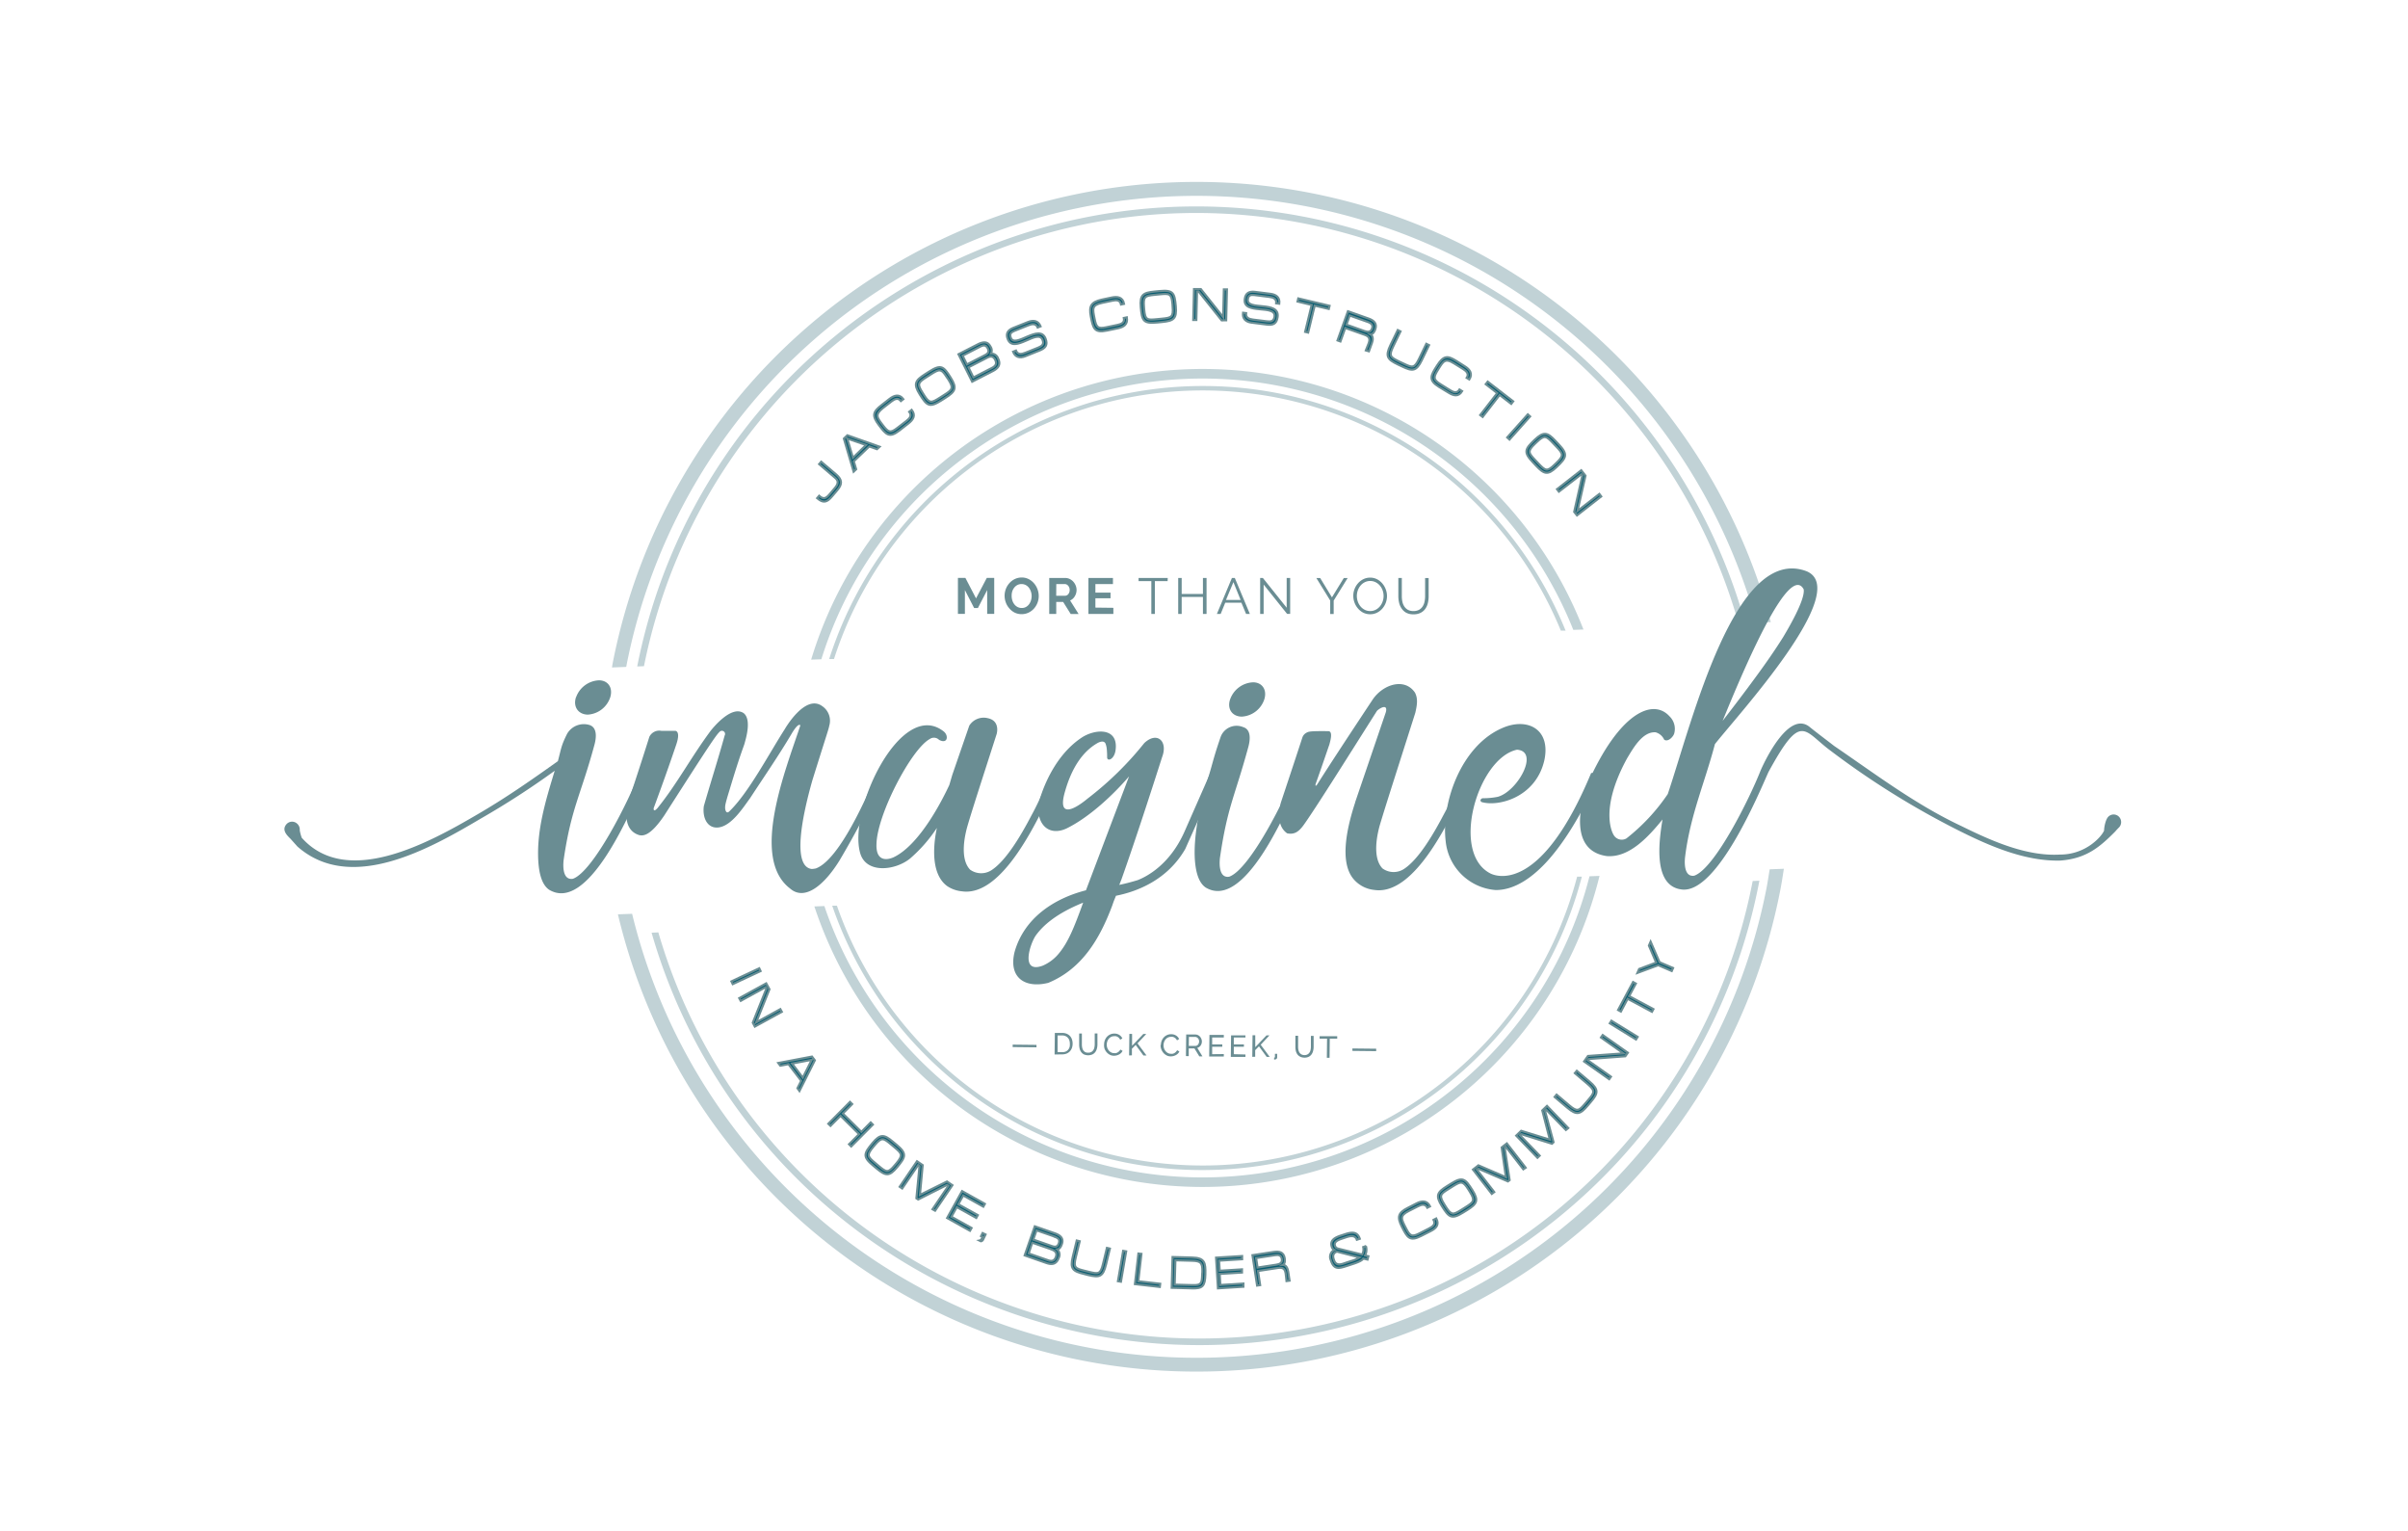 <svg xmlns="http://www.w3.org/2000/svg" id="Layer_1" data-name="Layer 1" viewBox="0 0 566.5 360"><defs><style>.cls-1{fill:#c1d2d6;}.cls-2{fill:#075c70;stroke:#6a8d93;stroke-miterlimit:10;stroke-width:0.5px;}.cls-3{fill:#6a8d93;}</style></defs><title>More-than-you-Imagined-Blu-straight</title><path class="cls-1" d="M306.91,51c-72.44-14-142.74,33.42-157,105.74l1.59-.06c14.27-71.28,83.64-118,155.13-104.16A132.72,132.72,0,0,1,409,146.61l1.58-.06A134.26,134.26,0,0,0,306.91,51Z"></path><path class="cls-1" d="M147.33,156.8a136.63,136.63,0,0,1,265.89-10.35l3.37-.13a139.92,139.92,0,0,0-272.49,9.86c-.05.27-.08.53-.13.8l3.35-.13Z"></path><path class="cls-1" d="M416.33,204.45c-.23,1.38-.43,2.76-.69,4.15a136.63,136.63,0,0,1-266.93,6.31l-3.34.13a139.91,139.91,0,0,0,273.48-5.82c.32-1.63.56-3.27.82-4.9Z"></path><path class="cls-1" d="M300.39,92.43A92.34,92.34,0,0,0,195.07,155l1.13,0a91.11,91.11,0,0,1,171-6.68l1.12,0A92.2,92.2,0,0,0,300.39,92.43Z"></path><path class="cls-1" d="M265.42,273.53a92.33,92.33,0,0,0,106.72-67.35l-1.11,0A91.11,91.11,0,0,1,196.89,213l-1.11,0A92.25,92.25,0,0,0,265.42,273.53Z"></path><path class="cls-1" d="M301.15,88.52a96.21,96.21,0,0,0-110.32,66.62l2.4-.09a93.91,93.91,0,0,1,176.9-6.91l2.39-.09A96.1,96.1,0,0,0,301.15,88.52Z"></path><path class="cls-1" d="M264.68,277.41A96.19,96.19,0,0,0,376.3,206l-2.36.09a93.92,93.92,0,0,1-180,7l-2.35.09A96.15,96.15,0,0,0,264.68,277.41Z"></path><path class="cls-2" d="M172.07,230.8l6.55-3.07.31.65-6.55,3.07Z"></path><path class="cls-2" d="M177.1,240.52l3.19-8-.19-.34-5.84,3.2-.35-.63,6.35-3.48.76,1.39-3.12,7.79,5.68-3.12.35.63-6.35,3.48Z"></path><path class="cls-2" d="M187.61,255.93l.88-1.74-3-3.92-1.91.37-.49-.64,7.94-1.51.67.88-3.62,7.22Zm3.36-6.68-4.62.88,2.51,3.32Z"></path><path class="cls-2" d="M199.74,269.11l2.36-2.38-4.36-4.32-2.36,2.38-.51-.5,5.1-5.14.51.51-2.2,2.22,4.36,4.32,2.2-2.22.51.51-5.1,5.14Z"></path><path class="cls-2" d="M206.26,274.83l-.84-.7c-2.52-2.1-2.2-2.83-.17-5.28,1.87-2.25,2.74-2.06,4.82-.32l.84.7c2.52,2.1,2.17,2.84.14,5.28C209.2,276.75,208.33,276.56,206.26,274.83Zm4.65-1.26c1.58-1.91,1.28-2.28-.49-3.76l-.83-.7c-1.77-1.48-2.19-1.72-3.79.19l-.4.48c-1.59,1.9-1.26,2.27.51,3.75l.83.7c1.76,1.47,2.19,1.72,3.76-.18Z"></path><path class="cls-2" d="M219.38,284.4l3.74-5.51-.32-.22L216,282.1l-.41-.28.73-7.55L216,274l-3.75,5.51-.59-.4,4.07-6,1.34.91-.65,7,6.36-3.15,1.28.87-4.07,6Z"></path><path class="cls-2" d="M222.82,286.46l3.51-6.33,5.37,3-.36.66-4.74-2.64-1.15,2.08,4.59,2.55-.36.66-4.59-2.55-1.26,2.27,4.74,2.64-.37.66Z"></path><path class="cls-2" d="M230.76,291.93l-.34-.17a.71.71,0,0,0,.51-.38l.24-.48-.37-.18.36-.73.7.34-.59,1.22A.68.68,0,0,1,230.76,291.93Z"></path><path class="cls-2" d="M246.06,297l-5-1.75,2.38-6.84,4.7,1.64c1.16.4,2.17,1.09,1.68,2.5-.2.58-.46,1.18-1.11,1.29a1.65,1.65,0,0,1,.36,2C248.5,297.39,247.44,297.5,246.06,297Zm1.33-3.16-4.55-1.58L242,294.8l4.6,1.6c.86.3,1.48.13,1.81-.81S248.26,294.17,247.39,293.86Zm.75-3-4.29-1.49-.76,2.18,4.3,1.5c.77.27,1.37.33,1.7-.6S248.91,291.15,248.13,290.88Z"></path><path class="cls-2" d="M256,299.87l-1-.26c-2.63-.64-3.31-1.22-2.62-4.05l.93-3.81.7.17-.93,3.81c-.59,2.41-.12,2.6,2.1,3.14l1,.25c2.22.54,2.72.58,3.3-1.82l.93-3.81.7.17-.93,3.81C259.49,300.29,258.63,300.51,256,299.87Z"></path><path class="cls-2" d="M263,301.32l1.23-7.14.71.12-1.23,7.14Z"></path><path class="cls-2" d="M267,302l.82-7.19.71.08-.74,6.44,5.16.59-.09.75Z"></path><path class="cls-2" d="M280.44,303l-4.79-.13.2-7.24,4.6.12c3,.08,3.19,1.19,3.12,4C283.49,302.38,283,303.09,280.44,303Zm2.42-3.85c.06-2.1-.31-2.58-2.34-2.64l-4-.11-.16,5.73,4.16.11c2.09.06,2.24-.38,2.3-2.5Z"></path><path class="cls-2" d="M286.53,303l-.44-7.22,6.13-.38,0,.75-5.42.34.14,2.37,5.25-.33,0,.75-5.25.33.16,2.6,5.42-.34,0,.75Z"></path><path class="cls-2" d="M302.65,301.29c-.26-1.73.1-3.41-2-3.09l-4.69.72.5,3.32-.72.11-1.09-7.15,5-.76c1.27-.19,2.36,0,2.59,1.52.08.54.09,1.21-.44,1.51.8,0,1.16.92,1.26,1.62l.32,2.1Zm-2.66-6.1-4.48.68.34,2.24,4.43-.68c.77-.12,1.42-.4,1.28-1.33S300.73,295.07,300,295.19Z"></path><path class="cls-2" d="M321.34,293.07a3,3,0,0,1-.19,2.2l.77.18-.2.78-1-.24c-.34.63-2.17,1.19-2.76,1.38l-.88.29c-2.06.67-3.25,1.09-4-1.31a1.82,1.82,0,0,1,.82-2.38,1.14,1.14,0,0,1-.6-.78c-.52-1.59,1-2.24,2.2-2.62l1-.33c1.45-.47,2.82-.66,3.4,1.1l-.69.23c-.38-1.15-1.57-.9-2.43-.62l-1,.34c-.7.23-2.06.65-1.72,1.68.19.59.59.65,1.11.78l5.29,1.31a2.59,2.59,0,0,0,.25-1.77l.69-.23Zm-6.83,1.29c-1,.39-1,1.14-.67,2,.51,1.57,1.88.93,3,.55l.85-.28a7.58,7.58,0,0,0,2.14-.91Z"></path><path class="cls-2" d="M336.62,289.51l-2.32,1.18c-2.69,1.37-3.24.31-4.5-2.17-1.18-2.32-.86-3.3,1.36-4.43l2.11-1.08c1.22-.62,2.44-.73,3.16.7l-.64.33c-.49-1-1.38-.76-2.18-.35l-2.2,1.12c-2.24,1.14-1.73,1.92-.67,4,.93,1.82,1.35,2.2,3.15,1.28l2.36-1.2c.84-.42,1.55-1,1-2l.64-.33C338.66,288,337.89,288.87,336.62,289.51Z"></path><path class="cls-2" d="M345.2,284.55l-.93.58c-2.78,1.74-3.37,1.21-5.06-1.48-1.55-2.48-1.1-3.24,1.2-4.68l.93-.58c2.78-1.74,3.37-1.17,5.05,1.51C347.93,282.35,347.48,283.12,345.2,284.55Zm.25-4.81c-1.31-2.1-1.77-1.93-3.72-.7l-.92.58c-2,1.23-2.32,1.55-1,3.66l.33.53c1.31,2.1,1.77,1.9,3.72.68l.92-.58c1.94-1.22,2.31-1.54,1-3.64Z"></path><path class="cls-2" d="M358.37,275l-4.08-5.26L354,270l1.15,7.54-.39.31-7-3-.31.24,4.08,5.26-.57.44-4.43-5.72,1.28-1,6.47,2.79-1-7,1.22-.95,4.43,5.72Z"></path><path class="cls-2" d="M368.39,265.75,363.76,261l-.28.27,2,7.37-.36.35-7.25-2.26-.28.27,4.63,4.79-.52.5-5-5.21,1.17-1.13,6.74,2.08-1.78-6.87,1.11-1.07,5,5.21Z"></path><path class="cls-2" d="M374.22,259.18l-.69.82c-1.75,2.06-2.57,2.41-4.79.53l-3-2.54.46-.55,3,2.54c1.89,1.6,2.27,1.27,3.75-.47l.69-.81c1.48-1.74,1.73-2.17-.15-3.77l-3-2.54.46-.55,3,2.54C376.16,256.25,376,257.12,374.22,259.18Z"></path><path class="cls-2" d="M382.37,248.42l-8.6.64-.22.32,5.44,3.84-.41.59-5.91-4.17.91-1.29,8.36-.61-5.3-3.74.41-.58,5.91,4.17Z"></path><path class="cls-2" d="M384.89,244.47l-6.17-3.8.38-.61,6.17,3.8Z"></path><path class="cls-2" d="M383.27,234.27l5.71,3.06-.34.63-5.72-3.06-1.59,3-.66-.36,3.52-6.58.66.36Z"></path><path class="cls-2" d="M390.42,226.3l3.18,1.36-.31.71L390.11,227l-4.89,1.81.4-.92,4-1.5-1.7-4,.4-.92Z"></path><path class="cls-2" d="M197,115.25l-1.24,1.47c-1.23,1.46-2.07,1.68-3.52.44l.47-.56c1,.89,1.59.68,2.47-.37l1.24-1.47c.67-.8,1-1.58.09-2.35l-3.8-3.25.48-.57,3.53,3C198.15,112.84,198.19,113.82,197,115.25Z"></path><path class="cls-2" d="M206.32,105.64,204.5,105l-3.64,3.49.56,1.87-.6.57-2.29-7.78.82-.78,7.59,2.69Zm-7-2.5,1.34,4.52,3.08-3Z"></path><path class="cls-2" d="M213.72,99.58l-2.1,1.64c-2.43,1.9-3.16,1-4.85-1.24s-1.42-3.1.58-4.67l1.91-1.49c1.1-.86,2.3-1.22,3.26.05l-.58.45c-.66-.89-1.5-.47-2.22.09l-2,1.55c-2,1.59-1.38,2.25,0,4.08,1.24,1.62,1.72,1.9,3.35.63L213.24,99c.75-.59,1.37-1.25.66-2.16l.58-.45C215.49,97.7,214.86,98.68,213.72,99.58Z"></path><path class="cls-2" d="M222.42,93.56l-.94.6c-2.83,1.8-3.42,1.28-5.1-1.41-1.54-2.47-1.08-3.25,1.26-4.75l.94-.6c2.82-1.8,3.42-1.24,5.09,1.44C225.21,91.3,224.75,92.08,222.42,93.56Zm.31-4.86c-1.3-2.1-1.77-1.91-3.75-.65l-.94.6c-2,1.27-2.36,1.6-1,3.71l.33.53c1.3,2.1,1.76,1.89,3.75.63l.94-.6c2-1.26,2.35-1.6,1.05-3.68Z"></path><path class="cls-2" d="M233.53,87.29l-4.82,2.48-3.22-6.46L230,81c1.11-.57,2.32-.85,3,.49a1.61,1.61,0,0,1,.13,1.7,1.62,1.62,0,0,1,1.66,1.08C235.53,85.75,234.86,86.61,233.53,87.29Zm-2.94-5.76-4.12,2.12,1,2.06,4.13-2.12c.74-.38,1.21-.78.77-1.66S231.34,81.15,230.59,81.53Zm1.62,2.61-4.37,2.25L229,88.77l4.42-2.27c.83-.43,1.15-1,.7-1.89S233,83.71,232.21,84.14Z"></path><path class="cls-2" d="M244.57,82.43l-3.36,1.35c-1.22.49-2.36.29-2.88-1.06l.68-.27c.42,1,1.29.88,2.15.54l3.1-1.24c.88-.35,1.43-.82,1-1.82-1.07-2.78-6.78,3.45-8.19-.2-.52-1.34.08-2.12,1.31-2.61l3.43-1.37c1.25-.5,2.41-.4,3,1l-.69.27c-.42-1-1.29-.87-2.15-.53l-3.31,1.32c-.83.33-1.21.73-.86,1.63,1,2.64,6.76-3.49,8.18.21C246.56,81.17,245.94,81.88,244.57,82.43Z"></path><path class="cls-2" d="M263,77.2l-2.59.54c-3,.63-3.24-.54-3.78-3.27-.5-2.56.09-3.43,2.57-4l2.36-.5c1.36-.28,2.59-.08,2.88,1.5l-.71.15c-.2-1.1-1.13-1.09-2-.91l-2.46.52c-2.51.53-2.22,1.42-1.77,3.69.39,2,.7,2.48,2.72,2.06l2.64-.55c.93-.2,1.78-.52,1.53-1.65l.71-.15C265.37,76.29,264.39,76.9,263,77.2Z"></path><path class="cls-2" d="M273.37,75.73l-1.11.11c-3.32.33-3.61-.42-3.88-3.59-.25-2.92.51-3.41,3.26-3.68l1.11-.11c3.31-.32,3.59.45,3.87,3.62C276.86,75,276.1,75.46,273.37,75.73Zm2.46-4.22c-.21-2.48-.71-2.52-3-2.29l-1.1.11c-2.34.23-2.81.36-2.6,2.84l.05.63c.21,2.48.71,2.5,3,2.27l1.1-.11c2.32-.23,2.8-.36,2.59-2.82Z"></path><path class="cls-2" d="M287.4,75.34,282,68.57h-.39l-.16,6.68h-.73l.18-7.26,1.61,0,5.25,6.59.16-6.51h.73l-.18,7.26Z"></path><path class="cls-2" d="M298,76.33l-3.57-.45c-1.3-.16-2.19-.89-2-2.33l.72.09c-.13,1.11.7,1.4,1.62,1.52l3.29.41c.93.12,1.63,0,1.78-1.11.4-3-7.56-.26-7-4.15.19-1.43,1.09-1.83,2.39-1.67l3.64.46c1.33.17,2.29.82,2.09,2.33l-.73-.09c.13-1.11-.71-1.4-1.62-1.51l-3.51-.44c-.88-.11-1.4.05-1.53,1-.38,2.82,7.55.2,7,4.16C300.34,76.2,299.46,76.52,298,76.33Z"></path><path class="cls-2" d="M309.29,71.88l-1.54,6.34-.71-.17,1.54-6.34-3.33-.79.18-.74,7.36,1.74-.18.74Z"></path><path class="cls-2" d="M321.31,82.41c.59-1.65,1.71-3-.29-3.68l-4.53-1.6-1.14,3.18-.69-.25,2.45-6.86,4.84,1.71c1.23.43,2.1,1.14,1.58,2.58-.19.52-.49,1.11-1.11,1.13.69.42.59,1.37.35,2l-.72,2Zm.54-6.67-4.32-1.53-.77,2.14L321,77.86c.74.26,1.46.32,1.78-.57S322.56,76,321.85,75.73Z"></path><path class="cls-2" d="M329.85,86.18l-1-.47c-2.47-1.19-3-1.91-1.74-4.54l1.72-3.55.65.32-1.72,3.55c-1.09,2.25-.66,2.53,1.42,3.54l1,.47c2.09,1,2.57,1.15,3.65-1.09l1.72-3.56.65.32-1.72,3.56C333.2,87.34,332.3,87.37,329.85,86.18Z"></path><path class="cls-2" d="M340.79,92.35,338.56,91c-2.59-1.61-2-2.64-.49-5s2.4-2.46,4.54-1.12l2,1.27c1.17.73,1.92,1.73,1.06,3.09l-.62-.38c.61-.94-.07-1.59-.84-2.07l-2.12-1.32c-2.16-1.35-2.56-.49-3.79,1.48-1.08,1.75-1.18,2.31.55,3.39l2.28,1.42c.8.5,1.63.85,2.23-.15l.62.38C343.14,93.35,342,93.11,340.79,92.35Z"></path><path class="cls-2" d="M352.8,92.89l-4,5.17-.57-.44,4-5.17-2.7-2.09.46-.6,6,4.63-.46.6Z"></path><path class="cls-2" d="M354.58,102.88l4.85-5.43.54.49-4.85,5.44Z"></path><path class="cls-2" d="M361.4,109.55l-.76-.81c-2.29-2.42-1.89-3.11.42-5.32,2.12-2,3-1.74,4.86.26l.76.81c2.28,2.41,1.85,3.12-.45,5.32C364.13,111.83,363.28,111.54,361.4,109.55Zm4.79-.71c1.8-1.73,1.53-2.14-.07-3.83l-.76-.8c-1.61-1.7-2-2-3.81-.26l-.46.44c-1.8,1.73-1.51,2.13.09,3.83l.76.8c1.6,1.68,2,2,3.78.27Z"></path><path class="cls-2" d="M370.34,120.38l1.92-8.53-.24-.31-5.28,4.09-.44-.58L372,110.6l1,1.28-1.88,8.29,5.14-4,.44.58L371,121.21Z"></path><path class="cls-3" d="M151.86,183c-3.89,9-13.66,31.69-22.68,26.25-1.68-1.15-2.33-3.72-2.53-6.55-.47-7.27,1.69-14.35,3.85-21.43a194.77,194.77,0,0,1-17.39,11.25c-11.94,7.05-30.56,17.66-43.14,6.57l-1.61-1.8c-.84-.83-2.13-2.05-1-3.41a1.76,1.76,0,0,1,2.51-.2,1.89,1.89,0,0,1,.65,1.61,10.87,10.87,0,0,0,.46,1.73c10.65,11.93,30.17,1.06,41.53-5.6,6-3.49,11.68-7.37,18.74-12.41.83-3.15.76-3.6,2.17-6.44a4.55,4.55,0,0,1,5.2-2.08c1.93.57,1.68,3,1.24,4.63-3.18,11.78-5.48,14.94-7.24,27,0,0-.76,5,2.14,4.56C139.58,205,148,188.2,150.31,182Zm-16.34-19a6,6,0,0,1,5.39-4c2.12,0,3.35,1.73,2.65,4a5.93,5.93,0,0,1-5.32,4.07C136,168,134.76,166.18,135.52,163.93Z"></path><path class="cls-3" d="M208,182.34a218.28,218.28,0,0,1-10.48,20c-3.58,5.8-8.2,9.68-11.68,6.6-9.35-7.17-1.06-27.72,2.45-38.34-.52-.71-2,1.87-2,1.87-3,5.09-6.4,10-9.85,15.28-1.54,2.06-4.22,6.38-7.31,6.84-2.64.39-3.93-2.17-3.55-5,1.59-5.54,3.37-11.07,4.9-16.61a.74.74,0,0,0-1.22-.83c-.83.77-2.56,3.35-13,19.66-3.2,4.71-4.87,4.84-5.9,4.59-4.51-1.4-2.6-7.71-2.6-7.71s2.93-8.76,5-15.39a2.59,2.59,0,0,1,2.83-1.42h3.28s1.29,0,.27,3.09c-2.42,7.21-5.35,15.07-5.35,15.07s-.19,1.22.9,0c4.55-5.61,7.94-12.05,12.55-18.24.38-.45,4.8-6.06,7.71-4.08.9.7,1.55,2.5.28,6.88-.19.9-.83,1.93-3.63,11.27-1,3.22-1,3.61-1,3.93-.06.52.2,1.8,1,1,4.49-4.32,9.35-13.6,13-19.28,0,0,4.8-8.44,8.86-5.43a4.14,4.14,0,0,1,1.62,4.63c-.13.77-.45,1.54-3.95,12.75-2.42,8.5-4.82,20.28-.19,20.9a5.63,5.63,0,0,0,1-.13c2.76-1,7.31-5.88,14.08-21.79Z"></path><path class="cls-3" d="M249.06,182.2c-4.79,10.89-13.28,28.92-22.87,27.41a7.4,7.4,0,0,1-3.35-1.21c-4.32-3.14-3-11.05-2.43-13.69a34.63,34.63,0,0,1-6.34,7.23c-3.46,2.78-10.15,3.57-11.65-1.12-3.12-10,9.59-36.82,19.65-28.75,1.16,1,.85,3-1.15,1.93a1.7,1.7,0,0,0-2.19-.19c-4.3,2.33-12.36,17.66-12.53,24.68-.18,4.57,3,3.59,4,3.14,6.36-3,11.79-14.13,13.13-17l.7-2.38,4-11.59a4,4,0,0,1,4.37-1.75c3,.63,2.07,3.72,2.07,3.72-3.76,11.72-5.79,17.9-6.94,21.89-.38,1.42-1.91,7.27.68,10a4.46,4.46,0,0,0,5.08.11c3.34-2.2,6.73-7.81,9.35-12.83,1.66-3,3-6.18,4.47-9.6Z"></path><path class="cls-3" d="M286.69,182.08l-7.85,17.59c-4.16,7.22-11.22,10-16.3,11L262,212l-.38,1.09c-2.87,7.6-7,14.75-15,18.06-5.53,1.37-9.39-1.26-7.94-7.24,2.22-7.92,9.16-12.57,16.8-14.53l10.14-26.79c-3.59,4.19-9.29,9.61-14.75,12.27-4.56,2.07-7.47-1.65-6.33-6.6,0,0,2.48-9.91,10-14.83,3.08-2,8.55-2.41,7.92,2.87-.25,2.32-2,2.9-2,1.81a17.48,17.48,0,0,0-.07-1.8,5,5,0,0,0-.26-1.29c-.33-1.09-1.67-.44-2.06-.19-3.53,2.07-6,6-7.49,11.22-1.91,6.44,2,4.5,5.34,1.72a76.61,76.61,0,0,0,13.27-13c3-2.84,5.66-.47,4.19,3.33-5.28,16.55-8.34,25.31-9.55,28.72l-.51,1.29c1.61-.33,3-.72,4.31-1.11,2-.78,7.64-3.56,11.15-11.68l5.81-13.2Zm-31.87,30.21c-6.1,2.46-9.37,5.24-11.17,7.76-1.28,1.87-3.7,9,1.63,7.07a10,10,0,0,0,4-3.1C251.31,221.5,252.65,218.28,254.82,212.29Z"></path><path class="cls-3" d="M306.31,182.47c-3.89,9-13.66,31.69-22.68,26.25-1.68-1.15-2.33-3.72-2.53-6.55-.34-5.21,1-11.65,2.33-16.73,2-6.05,1.59-5.86,3.75-12.17a4,4,0,0,1,5.27-2.27c1.93.57,1.68,3,1.24,4.63-3.18,11.72-4.91,14-6.67,26,0,0-.75,5,2.14,4.56,4.88-1.69,13.32-18.5,15.61-24.75Zm-16.91-18a6,6,0,0,1,5.39-4c2.12,0,3.35,1.73,2.65,4a5.93,5.93,0,0,1-5.33,4.07C289.86,168.5,288.63,166.7,289.4,164.45Z"></path><path class="cls-3" d="M346.12,181.88c-4.79,10.89-13.28,28.92-22.87,27.41a7.36,7.36,0,0,1-4.83-2.56c-3.55-4.23-1.26-12.92.39-18v-.06l7.2-21.12c.57-2-1.16-1.22-2.06-.38-5.44,8.57-14.84,23.59-17.41,27.07-1.09,1.42-2.05,2.07-3.72,1.75-2.32-1.6-2.07-4.82-1.5-7.2,0,0,2.93-8.76,5.09-15.39a2,2,0,0,1,1-1.1c.45-.26,1-.39,5.08-.34,1.22,0,.39,2.57.27,3.09-.89,2.58-1.78,5.22-3.25,9.34-.06.32-.06.51.19.32s.06-.32,13.18-20.11c2.43-3.67,7.57-5.3,10-1.71.78,1.48.46,3.09.08,4.76-4.71,14.81-7.07,22.09-8.4,26.59-.38,1.42-1.91,7.28.68,10a4.46,4.46,0,0,0,5.08.11c3.34-2.2,6.73-7.81,9.35-12.83,1.66-3,3-6.18,4.47-9.6Z"></path><path class="cls-3" d="M376.36,181.78s-4.78,12.17-12,20.36c-3.65,4.13-8,7.23-12.52,7.18a12.79,12.79,0,0,1-11.74-11.54c-1.06-9.13,3.72-22.4,13.29-26.54,5.84-2.59,11.51.15,9.93,7.56-2,8.75-10.83,11-14.76,9.83-.58-.38-.07-.9.32-.9a17.15,17.15,0,0,0,3.47-.33c4.63-1.24,9.93-10.71,4.53-11.08-9.26,2-15.81,24.43-6.14,29.16,1.8.83,12.11,3.95,23.59-23.68Z"></path><path class="cls-3" d="M498.48,194.63s-.58.58-.83.9c-3.65,3.68-6.8,6.39-12.91,6.86-8.23.22-16.54-3.35-23.82-7a194.7,194.7,0,0,1-30.23-18.81c-6.45-4.74-6.85-9.3-14.65,5-2.17,4.83-12.13,28.86-20.49,27.6-6.76-.88-5.25-11.5-4.43-16.45-3.07,3.74-7.69,9.09-13.16,8.6-10.68-1.57-4.43-17.1-4.43-17.1,7.47-16.75,15.37-20.05,19.24-15.76a4.09,4.09,0,0,1,1.11,4c-.19.77-1.47,2.13-2.37,1.49a3.15,3.15,0,0,0-2-1.73c-3.09-.25-5.33,3.81-6.73,6.13-6.84,12.5-3.16,18-3.16,18a2.19,2.19,0,0,0,3,.83,45.91,45.91,0,0,0,9.74-10.45c5.8-17.26,15.82-58.71,32.63-52.4,10.82,4.47-16,33.63-21.54,40.66-2.41,9.14-5.8,16.74-7,26.39,0,0-.76,5,2.14,4.56,4.88-1.75,13-18.12,15.61-24.75,1.21-2.77,6.64-13.92,11.41-10.33,1.81,1.47,3.81,2.95,5.87,4.55,9.67,6.59,19.21,13.83,30,18.88,7,3.45,15.27,7.15,23.18,6.68,6,0,9.7-4.15,10.34-5.63,0-.84.38-2.77,1.08-3.35a1.75,1.75,0,0,1,2.51.18A1.81,1.81,0,0,1,498.48,194.63Zm-79-44.76c1.15-1.93,5.25-8.83,4.85-11.27-1.94-3.6-7,1.25-19.07,30.94C414.48,157.6,417.36,153.22,419.48,149.87Z"></path><path class="cls-3" d="M238.24,246.25v-.57l5.6.06v.57Z"></path><path class="cls-3" d="M248.1,248l.06-5.07,1.76,0a2.67,2.67,0,0,1,1.07.21,2.17,2.17,0,0,1,.76.55,2.25,2.25,0,0,1,.45.81,3.09,3.09,0,0,1,.14,1,3,3,0,0,1-.18,1,2.24,2.24,0,0,1-.5.79,2.18,2.18,0,0,1-.78.51,2.67,2.67,0,0,1-1,.17Zm3.59-2.5a2.53,2.53,0,0,0-.11-.79,1.68,1.68,0,0,0-.34-.62,1.63,1.63,0,0,0-.56-.41,1.89,1.89,0,0,0-.76-.16h-1.11l0,3.93h1.11a1.89,1.89,0,0,0,.78-.14,1.54,1.54,0,0,0,.57-.41,1.83,1.83,0,0,0,.35-.62A2.5,2.5,0,0,0,251.69,245.52Z"></path><path class="cls-3" d="M256,247.57a1.44,1.44,0,0,0,.74-.16,1.36,1.36,0,0,0,.47-.44,1.8,1.8,0,0,0,.25-.63,3.59,3.59,0,0,0,.08-.72l0-2.57h.64l0,2.57a3.92,3.92,0,0,1-.13,1,2.33,2.33,0,0,1-.38.81,1.81,1.81,0,0,1-.67.55,2.54,2.54,0,0,1-2,0,1.85,1.85,0,0,1-.66-.58,2.3,2.3,0,0,1-.36-.82,4.07,4.07,0,0,1-.1-.95l0-2.57h.64l0,2.57a3.53,3.53,0,0,0,.07.73,1.84,1.84,0,0,0,.24.63,1.34,1.34,0,0,0,.46.44A1.42,1.42,0,0,0,256,247.57Z"></path><path class="cls-3" d="M259.75,245.58a2.71,2.71,0,0,1,.17-.91,2.51,2.51,0,0,1,.48-.81,2.37,2.37,0,0,1,.77-.57,2.29,2.29,0,0,1,1-.21,2.14,2.14,0,0,1,1.16.32,1.93,1.93,0,0,1,.71.81l-.51.32a1.44,1.44,0,0,0-.27-.41,1.42,1.42,0,0,0-.35-.27,1.53,1.53,0,0,0-.39-.15,1.88,1.88,0,0,0-.39,0,1.55,1.55,0,0,0-.75.17,1.73,1.73,0,0,0-.55.45,2,2,0,0,0-.34.63,2.36,2.36,0,0,0-.12.71,2.18,2.18,0,0,0,.12.76,2.08,2.08,0,0,0,.36.64,1.8,1.8,0,0,0,.55.45,1.52,1.52,0,0,0,.7.17,1.74,1.74,0,0,0,.41,0,1.48,1.48,0,0,0,.41-.16,1.77,1.77,0,0,0,.36-.28,1.38,1.38,0,0,0,.28-.4l.53.3a1.59,1.59,0,0,1-.34.5,2.21,2.21,0,0,1-.5.36,2.53,2.53,0,0,1-.58.22,2.43,2.43,0,0,1-.6.07,2,2,0,0,1-1-.24,2.56,2.56,0,0,1-.75-.61,2.75,2.75,0,0,1-.48-.84A2.73,2.73,0,0,1,259.75,245.58Z"></path><path class="cls-3" d="M265.63,248.22l.06-5.07h.64l0,2.8,2.65-2.78h.69l-2.06,2.21,2.12,2.86H269l-1.82-2.49-.89.9,0,1.55Z"></path><path class="cls-3" d="M273.11,245.73a2.71,2.71,0,0,1,.17-.91,2.51,2.51,0,0,1,.48-.81,2.37,2.37,0,0,1,.77-.57,2.29,2.29,0,0,1,1-.21,2.13,2.13,0,0,1,1.16.32,1.92,1.92,0,0,1,.71.81l-.51.32a1.45,1.45,0,0,0-.27-.41,1.42,1.42,0,0,0-.35-.27,1.53,1.53,0,0,0-.39-.15,1.9,1.9,0,0,0-.39,0,1.54,1.54,0,0,0-.75.17,1.72,1.72,0,0,0-.55.45,2,2,0,0,0-.34.63,2.36,2.36,0,0,0-.12.71,2.18,2.18,0,0,0,.12.76,2.06,2.06,0,0,0,.36.64,1.8,1.8,0,0,0,.55.45,1.52,1.52,0,0,0,.7.17,1.74,1.74,0,0,0,.41,0,1.49,1.49,0,0,0,.41-.16,1.76,1.76,0,0,0,.36-.28,1.35,1.35,0,0,0,.28-.4l.53.3a1.58,1.58,0,0,1-.34.5,2.2,2.2,0,0,1-.5.36,2.54,2.54,0,0,1-.58.22,2.43,2.43,0,0,1-.6.07,2,2,0,0,1-1-.24,2.56,2.56,0,0,1-.75-.61,2.78,2.78,0,0,1-.65-1.8Z"></path><path class="cls-3" d="M279,248.37l.06-5.07,2.17,0a1.38,1.38,0,0,1,.62.15,1.55,1.55,0,0,1,.48.38,1.78,1.78,0,0,1,.31.53,1.58,1.58,0,0,1,.11.59,1.75,1.75,0,0,1-.08.51,1.62,1.62,0,0,1-.22.44,1.44,1.44,0,0,1-.34.34,1.29,1.29,0,0,1-.44.2l1.21,2h-.73L281,246.57l-1.34,0,0,1.82Zm.67-2.39,1.54,0a.76.76,0,0,0,.36-.08.86.86,0,0,0,.28-.23,1.13,1.13,0,0,0,.18-.34,1.26,1.26,0,0,0,.07-.4,1.07,1.07,0,0,0-.07-.4,1.2,1.2,0,0,0-.2-.34.92.92,0,0,0-.29-.23.79.79,0,0,0-.35-.09l-1.49,0Z"></path><path class="cls-3" d="M287.91,247.9v.57l-3.44,0,.06-5.07,3.38,0V244l-2.74,0,0,1.64,2.38,0v.54l-2.38,0,0,1.75Z"></path><path class="cls-3" d="M293,248v.57l-3.44,0,.06-5.07,3.38,0V244l-2.74,0,0,1.64,2.38,0v.54l-2.38,0,0,1.75Z"></path><path class="cls-3" d="M294.61,248.55l.06-5.07h.64l0,2.8,2.65-2.78h.69l-2.06,2.21,2.12,2.86H298l-1.82-2.49-.89.9,0,1.55Z"></path><path class="cls-3" d="M299.75,248.72l.12,0a.14.14,0,0,0,.07-.14v-.74h.52v.84a.48.48,0,0,1-.07.25.51.51,0,0,1-.17.16.77.77,0,0,1-.23.09l-.25,0Z"></path><path class="cls-3" d="M306.86,248.14a1.44,1.44,0,0,0,.74-.16,1.36,1.36,0,0,0,.47-.44,1.81,1.81,0,0,0,.25-.63,3.6,3.6,0,0,0,.08-.72l0-2.57h.64l0,2.57a3.89,3.89,0,0,1-.13,1,2.33,2.33,0,0,1-.38.81,1.81,1.81,0,0,1-.67.55,2.23,2.23,0,0,1-1,.19,2.2,2.2,0,0,1-1-.23,1.86,1.86,0,0,1-.66-.57,2.31,2.31,0,0,1-.35-.82,4,4,0,0,1-.1-.95l0-2.57h.64l0,2.57a3.52,3.52,0,0,0,.07.73,1.86,1.86,0,0,0,.24.63,1.35,1.35,0,0,0,.46.44A1.42,1.42,0,0,0,306.86,248.14Z"></path><path class="cls-3" d="M314.59,244.27l-1.75,0-.05,4.5h-.64l.05-4.5-1.75,0v-.57l4.14,0Z"></path><path class="cls-3" d="M318.16,247.15v-.57l5.6.06v.57Z"></path><path class="cls-1" d="M318.8,311.23c-71,20.15-145.09-21-165.51-91.87l1.59-.08c20.33,69.79,93.46,110.35,163.5,90.46a132.72,132.72,0,0,0,93.95-102.54l1.58-.07A134.26,134.26,0,0,1,318.8,311.23Z"></path><path class="cls-3" d="M232.24,144.38v-5.6L230.06,143h-.89L227,138.78v5.6h-1.64v-8.46h1.76l2.5,4.81,2.53-4.81h1.75v8.46Z"></path><path class="cls-3" d="M240.35,144.44a3.64,3.64,0,0,1-1.63-.36,4,4,0,0,1-1.27-1,4.29,4.29,0,0,1-.82-1.38,4.55,4.55,0,0,1-.29-1.58,4.46,4.46,0,0,1,1.15-3,4.11,4.11,0,0,1,1.28-.95,3.71,3.71,0,0,1,1.61-.35,3.56,3.56,0,0,1,1.63.38,4.1,4.1,0,0,1,1.26,1,4.47,4.47,0,0,1,.81,1.38,4.52,4.52,0,0,1,.29,1.57,4.43,4.43,0,0,1-1.14,3,4.06,4.06,0,0,1-1.28.94A3.69,3.69,0,0,1,240.35,144.44ZM238,140.15a3.55,3.55,0,0,0,.16,1.06,2.89,2.89,0,0,0,.47.91,2.31,2.31,0,0,0,.74.63,2.07,2.07,0,0,0,1,.24,2,2,0,0,0,1-.24,2.3,2.3,0,0,0,.73-.65,3,3,0,0,0,.45-.91,3.52,3.52,0,0,0,.15-1,3.37,3.37,0,0,0-.17-1.06,3,3,0,0,0-.47-.9,2.29,2.29,0,0,0-.74-.63,2.19,2.19,0,0,0-2,0,2.37,2.37,0,0,0-.74.64,2.87,2.87,0,0,0-.46.91A3.49,3.49,0,0,0,238,140.15Z"></path><path class="cls-3" d="M246.84,144.39v-8.46h3.74a2.4,2.4,0,0,1,1.08.24,2.8,2.8,0,0,1,.85.64,3,3,0,0,1,.56.91,2.72,2.72,0,0,1,.2,1,2.82,2.82,0,0,1-.41,1.5,2.36,2.36,0,0,1-1.11,1l2,3.18h-1.86l-1.78-2.84h-1.62v2.83Zm1.64-4.28h2.06A.87.87,0,0,0,251,140a1.09,1.09,0,0,0,.34-.29,1.43,1.43,0,0,0,.23-.43,1.68,1.68,0,0,0,.08-.54,1.53,1.53,0,0,0-.1-.55,1.43,1.43,0,0,0-.26-.44,1.16,1.16,0,0,0-.37-.29,1,1,0,0,0-.42-.1h-2Z"></path><path class="cls-3" d="M261.93,142.95v1.44h-5.87v-8.46h5.77v1.44H257.7v2h3.56v1.33H257.7v2.2Z"></path><path class="cls-3" d="M274.69,136.67h-3v7.72h-.83v-7.72h-3v-.74h6.86Z"></path><path class="cls-3" d="M283.85,135.93v8.46H283v-4h-5v4h-.82v-8.46H278v3.76h5v-3.76Z"></path><path class="cls-3" d="M286.28,144.39l3.54-8.46h.68l3.54,8.46h-.89l-1.1-2.64h-3.8l-1.08,2.64Zm3.89-7.48-1.74,4.18h3.43Z"></path><path class="cls-3" d="M297.28,137.48v6.91h-.82v-8.46h.64l5.6,7v-7h.82v8.45h-.72Z"></path><path class="cls-3" d="M310.58,135.94l2.77,4.55,2.79-4.55h.91l-3.29,5.31v3.15h-.82v-3.17l-3.26-5.29Z"></path><path class="cls-3" d="M322.34,144.46a3.59,3.59,0,0,1-1.61-.36,4,4,0,0,1-1.26-1,4.38,4.38,0,0,1-.81-1.38,4.55,4.55,0,0,1-.29-1.58,4.42,4.42,0,0,1,.3-1.62,4.47,4.47,0,0,1,.84-1.37,4.06,4.06,0,0,1,1.26-.95,3.57,3.57,0,0,1,1.57-.35,3.5,3.5,0,0,1,1.62.38,4.07,4.07,0,0,1,1.25,1,4.53,4.53,0,0,1,.8,1.38,4.45,4.45,0,0,1,.29,1.57,4.49,4.49,0,0,1-1.14,3,4,4,0,0,1-1.26.94A3.56,3.56,0,0,1,322.34,144.46Zm-3.13-4.29a4,4,0,0,0,.23,1.33,3.66,3.66,0,0,0,.64,1.13,3.16,3.16,0,0,0,1,.79,2.75,2.75,0,0,0,1.27.29,2.72,2.72,0,0,0,1.3-.31,3.16,3.16,0,0,0,1-.81,3.75,3.75,0,0,0,.63-1.13,3.9,3.9,0,0,0,.22-1.29,3.84,3.84,0,0,0-.23-1.33,3.63,3.63,0,0,0-.65-1.13,3.2,3.2,0,0,0-1-.78,2.74,2.74,0,0,0-1.26-.29,2.77,2.77,0,0,0-1.3.3,3.08,3.08,0,0,0-1,.8,3.75,3.75,0,0,0-.63,1.13A3.87,3.87,0,0,0,319.21,140.17Z"></path><path class="cls-3" d="M332.52,143.71a2.64,2.64,0,0,0,1.33-.3,2.41,2.41,0,0,0,.85-.8,3.25,3.25,0,0,0,.44-1.13,6.5,6.5,0,0,0,.13-1.27v-4.26h.83v4.27a6.69,6.69,0,0,1-.19,1.63,3.86,3.86,0,0,1-.61,1.35,3,3,0,0,1-1.1.93,3.61,3.61,0,0,1-1.66.35,3.56,3.56,0,0,1-1.69-.36,3.1,3.1,0,0,1-1.1-1,3.9,3.9,0,0,1-.6-1.36,6.89,6.89,0,0,1-.18-1.57v-4.26h.82v4.27a6.3,6.3,0,0,0,.13,1.3,3.26,3.26,0,0,0,.45,1.12,2.35,2.35,0,0,0,.84.79A2.61,2.61,0,0,0,332.52,143.71Z"></path></svg>